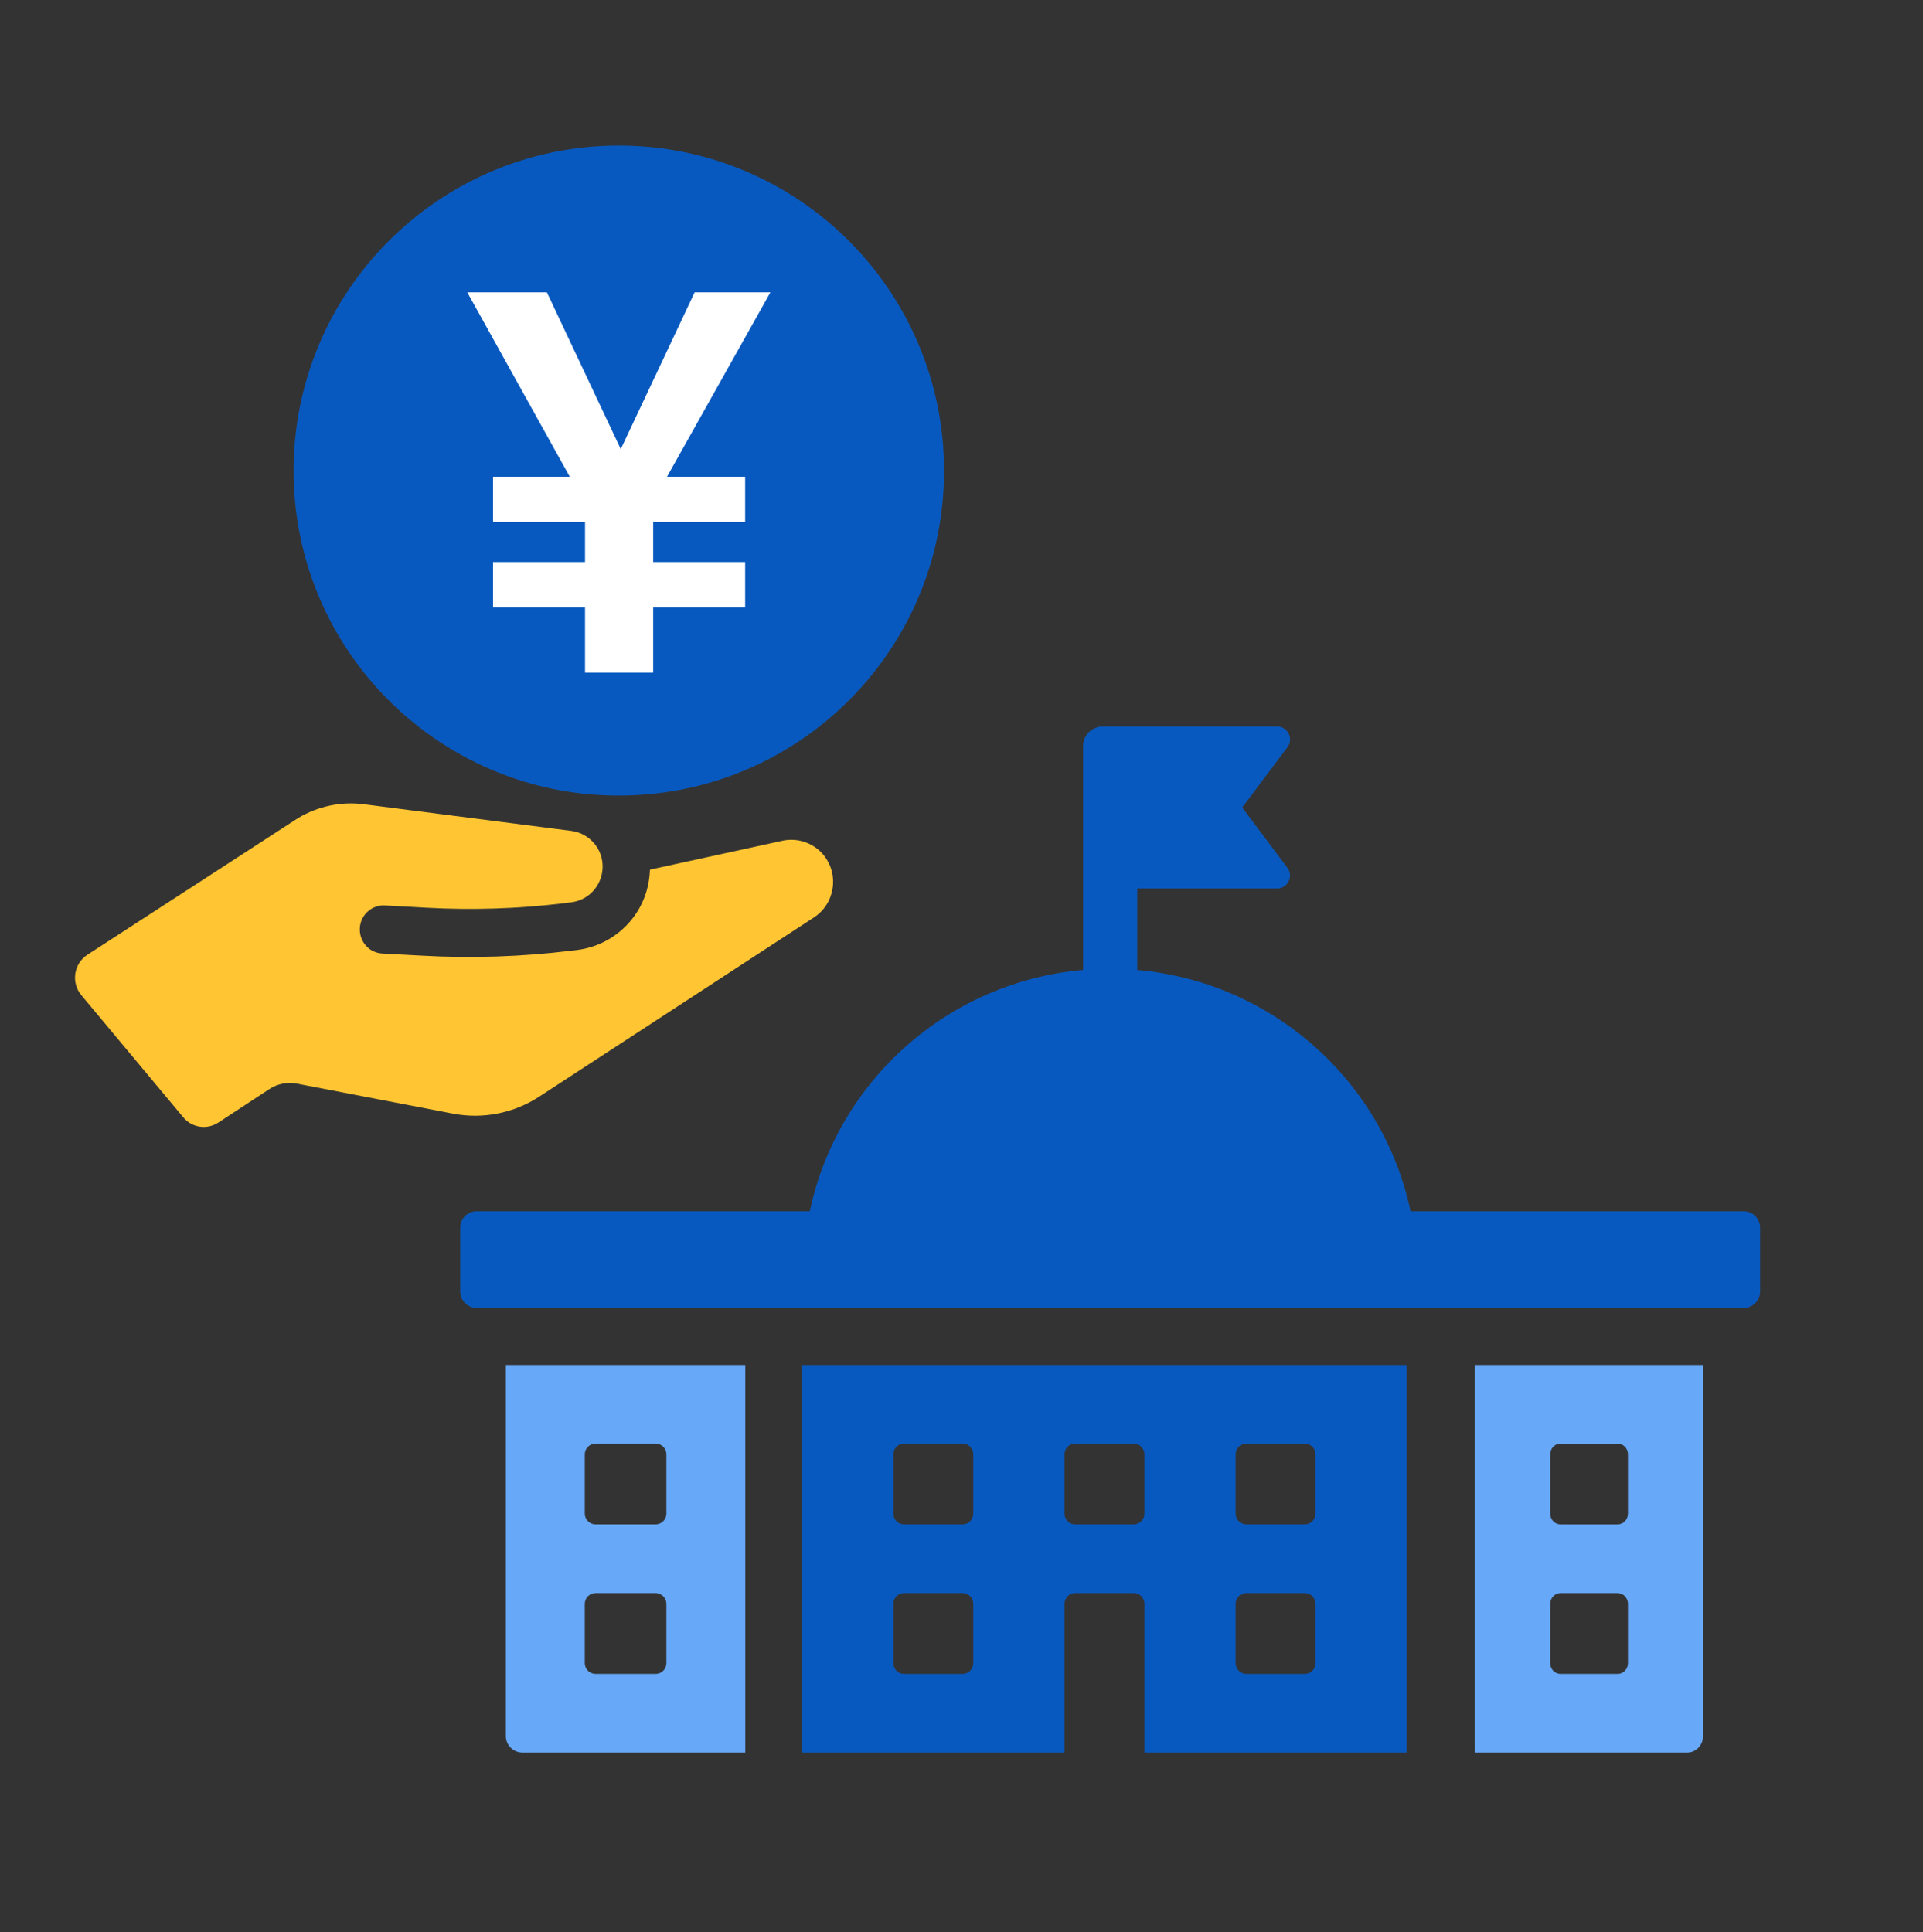 <svg width="208" height="209" viewBox="0 0 208 209" fill="none" xmlns="http://www.w3.org/2000/svg">
<rect x="0" y="0" width="208" height="209" fill="#333333" stroke="none"/>
<g clip-path="url(#clip0_89_547)">
<path d="M66.936 15.75C47.507 15.75 31.759 31.502 31.759 50.928C31.759 69.069 45.501 83.962 63.135 85.865C84.257 88.069 102.114 71.607 102.114 50.928C102.114 31.498 86.366 15.75 66.936 15.75Z" fill="#0859BF"/>
<path d="M89.15 92.581C88.11 91.235 86.324 90.585 84.673 90.943L70.302 94.077C70.292 94.432 70.249 94.8 70.2 95.165C69.621 99.192 66.374 102.29 62.392 102.774L61.809 102.844C56.447 103.501 51.041 103.68 45.649 103.381L41.343 103.149C40.659 103.106 40.028 102.808 39.574 102.293C39.119 101.773 38.884 101.103 38.92 100.409C38.959 99.71 39.26 99.076 39.767 98.615C40.28 98.151 40.937 97.912 41.621 97.952L46.159 98.197C51.071 98.466 55.999 98.31 60.884 97.723L61.793 97.607C63.529 97.401 64.903 96.034 65.145 94.28C65.289 93.248 65.024 92.216 64.393 91.384C63.749 90.555 62.843 90.024 61.826 89.888L39.361 87.002C36.905 86.68 34.371 87.218 32.239 88.501L9.451 103.285C7.973 104.244 7.669 106.304 8.8 107.657L19.826 120.872C20.768 122.003 22.39 122.242 23.616 121.436L29.136 117.814C30.016 117.233 31.082 117.024 32.112 117.223L48.991 120.47C52.225 121.091 55.57 120.431 58.337 118.623L88.048 99.242C89.127 98.532 89.836 97.441 90.049 96.154C90.265 94.867 89.941 93.6 89.15 92.578V92.581Z" fill="#FFC532"/>
<path d="M53.33 60.804H63.279V56.474H53.33V51.577H61.629L50.546 31.627H59.154L67.145 48.587L75.135 31.627H83.331L72.145 51.577H80.599V56.474H70.65V60.804H80.599V65.701H70.65V72.763H63.279V65.701H53.33V60.804Z" fill="white"/>
<path d="M188.595 131.034H152.572C149.619 116.99 137.667 106.211 123.01 104.931V96.118H138.126C139.284 96.118 139.945 94.804 139.256 93.881L134.364 87.353L139.26 80.826C139.955 79.903 139.289 78.589 138.131 78.589H119.291C118.109 78.589 117.151 79.541 117.151 80.717V104.926C102.5 106.206 90.548 116.985 87.594 131.029H51.566C50.58 131.029 49.781 131.824 49.781 132.805V139.713C49.781 140.694 50.58 141.489 51.566 141.489H188.595C189.581 141.489 190.381 140.694 190.381 139.713V132.805C190.381 131.824 189.581 131.029 188.595 131.029V131.034Z" fill="#0859BF"/>
<path d="M86.78 189.589H115.144V173.498C115.144 172.854 115.657 172.335 116.293 172.335H122.634C123.27 172.335 123.782 172.859 123.782 173.498V189.589H152.146V147.656H86.78V189.589ZM133.65 157.325C133.65 156.681 134.163 156.163 134.799 156.163H141.14C141.776 156.163 142.288 156.681 142.288 157.325V163.742C142.288 164.386 141.776 164.905 141.14 164.905H134.799C134.163 164.905 133.65 164.381 133.65 163.742V157.325ZM133.65 173.498C133.65 172.854 134.163 172.335 134.799 172.335H141.14C141.776 172.335 142.288 172.859 142.288 173.498V179.915C142.288 180.559 141.776 181.078 141.14 181.078H134.799C134.163 181.078 133.65 180.559 133.65 179.915V173.498ZM115.144 157.325C115.144 156.681 115.657 156.163 116.293 156.163H122.634C123.27 156.163 123.782 156.681 123.782 157.325V163.742C123.782 164.386 123.27 164.905 122.634 164.905H116.293C115.657 164.905 115.144 164.381 115.144 163.742V157.325ZM96.633 157.325C96.633 156.681 97.146 156.163 97.782 156.163H104.123C104.759 156.163 105.272 156.681 105.272 157.325V163.742C105.272 164.386 104.759 164.905 104.123 164.905H97.782C97.146 164.905 96.633 164.381 96.633 163.742V157.325ZM96.633 173.498C96.633 172.854 97.146 172.335 97.782 172.335H104.123C104.759 172.335 105.272 172.859 105.272 173.498V179.915C105.272 180.559 104.759 181.078 104.123 181.078H97.782C97.146 181.078 96.633 180.559 96.633 179.915V173.498Z" fill="#0859BF"/>
<path d="M54.713 187.797C54.713 188.787 55.523 189.589 56.522 189.589H80.613V147.656H54.713V187.802V187.797ZM63.253 157.325C63.253 156.681 63.782 156.163 64.427 156.163H70.905C71.555 156.163 72.079 156.681 72.079 157.325V163.742C72.079 164.386 71.555 164.905 70.905 164.905H64.427C63.777 164.905 63.253 164.381 63.253 163.742V157.325ZM63.253 173.498C63.253 172.854 63.782 172.335 64.427 172.335H70.905C71.555 172.335 72.079 172.859 72.079 173.498V179.915C72.079 180.559 71.555 181.078 70.905 181.078H64.427C63.777 181.078 63.253 180.559 63.253 179.915V173.498Z" fill="#67A8F9"/>
<path d="M159.546 189.589H182.49C183.442 189.589 184.213 188.787 184.213 187.798V147.656H159.546V189.584V189.589ZM167.679 157.329C167.679 156.685 168.178 156.166 168.797 156.166H174.967C175.586 156.166 176.085 156.685 176.085 157.329V163.745C176.085 164.389 175.581 164.907 174.967 164.907H168.797C168.178 164.907 167.679 164.384 167.679 163.745V157.329ZM167.679 173.5C167.679 172.856 168.178 172.337 168.797 172.337H174.967C175.586 172.337 176.085 172.861 176.085 173.5V179.916C176.085 180.56 175.581 181.079 174.967 181.079H168.797C168.178 181.079 167.679 180.56 167.679 179.916V173.5Z" fill="#67A8F9"/>
</g>
<defs>
<clipPath id="clip0_89_547">
<rect width="208" height="208" fill="white" transform="translate(0 0.589)"/>
</clipPath>
</defs>
</svg>
